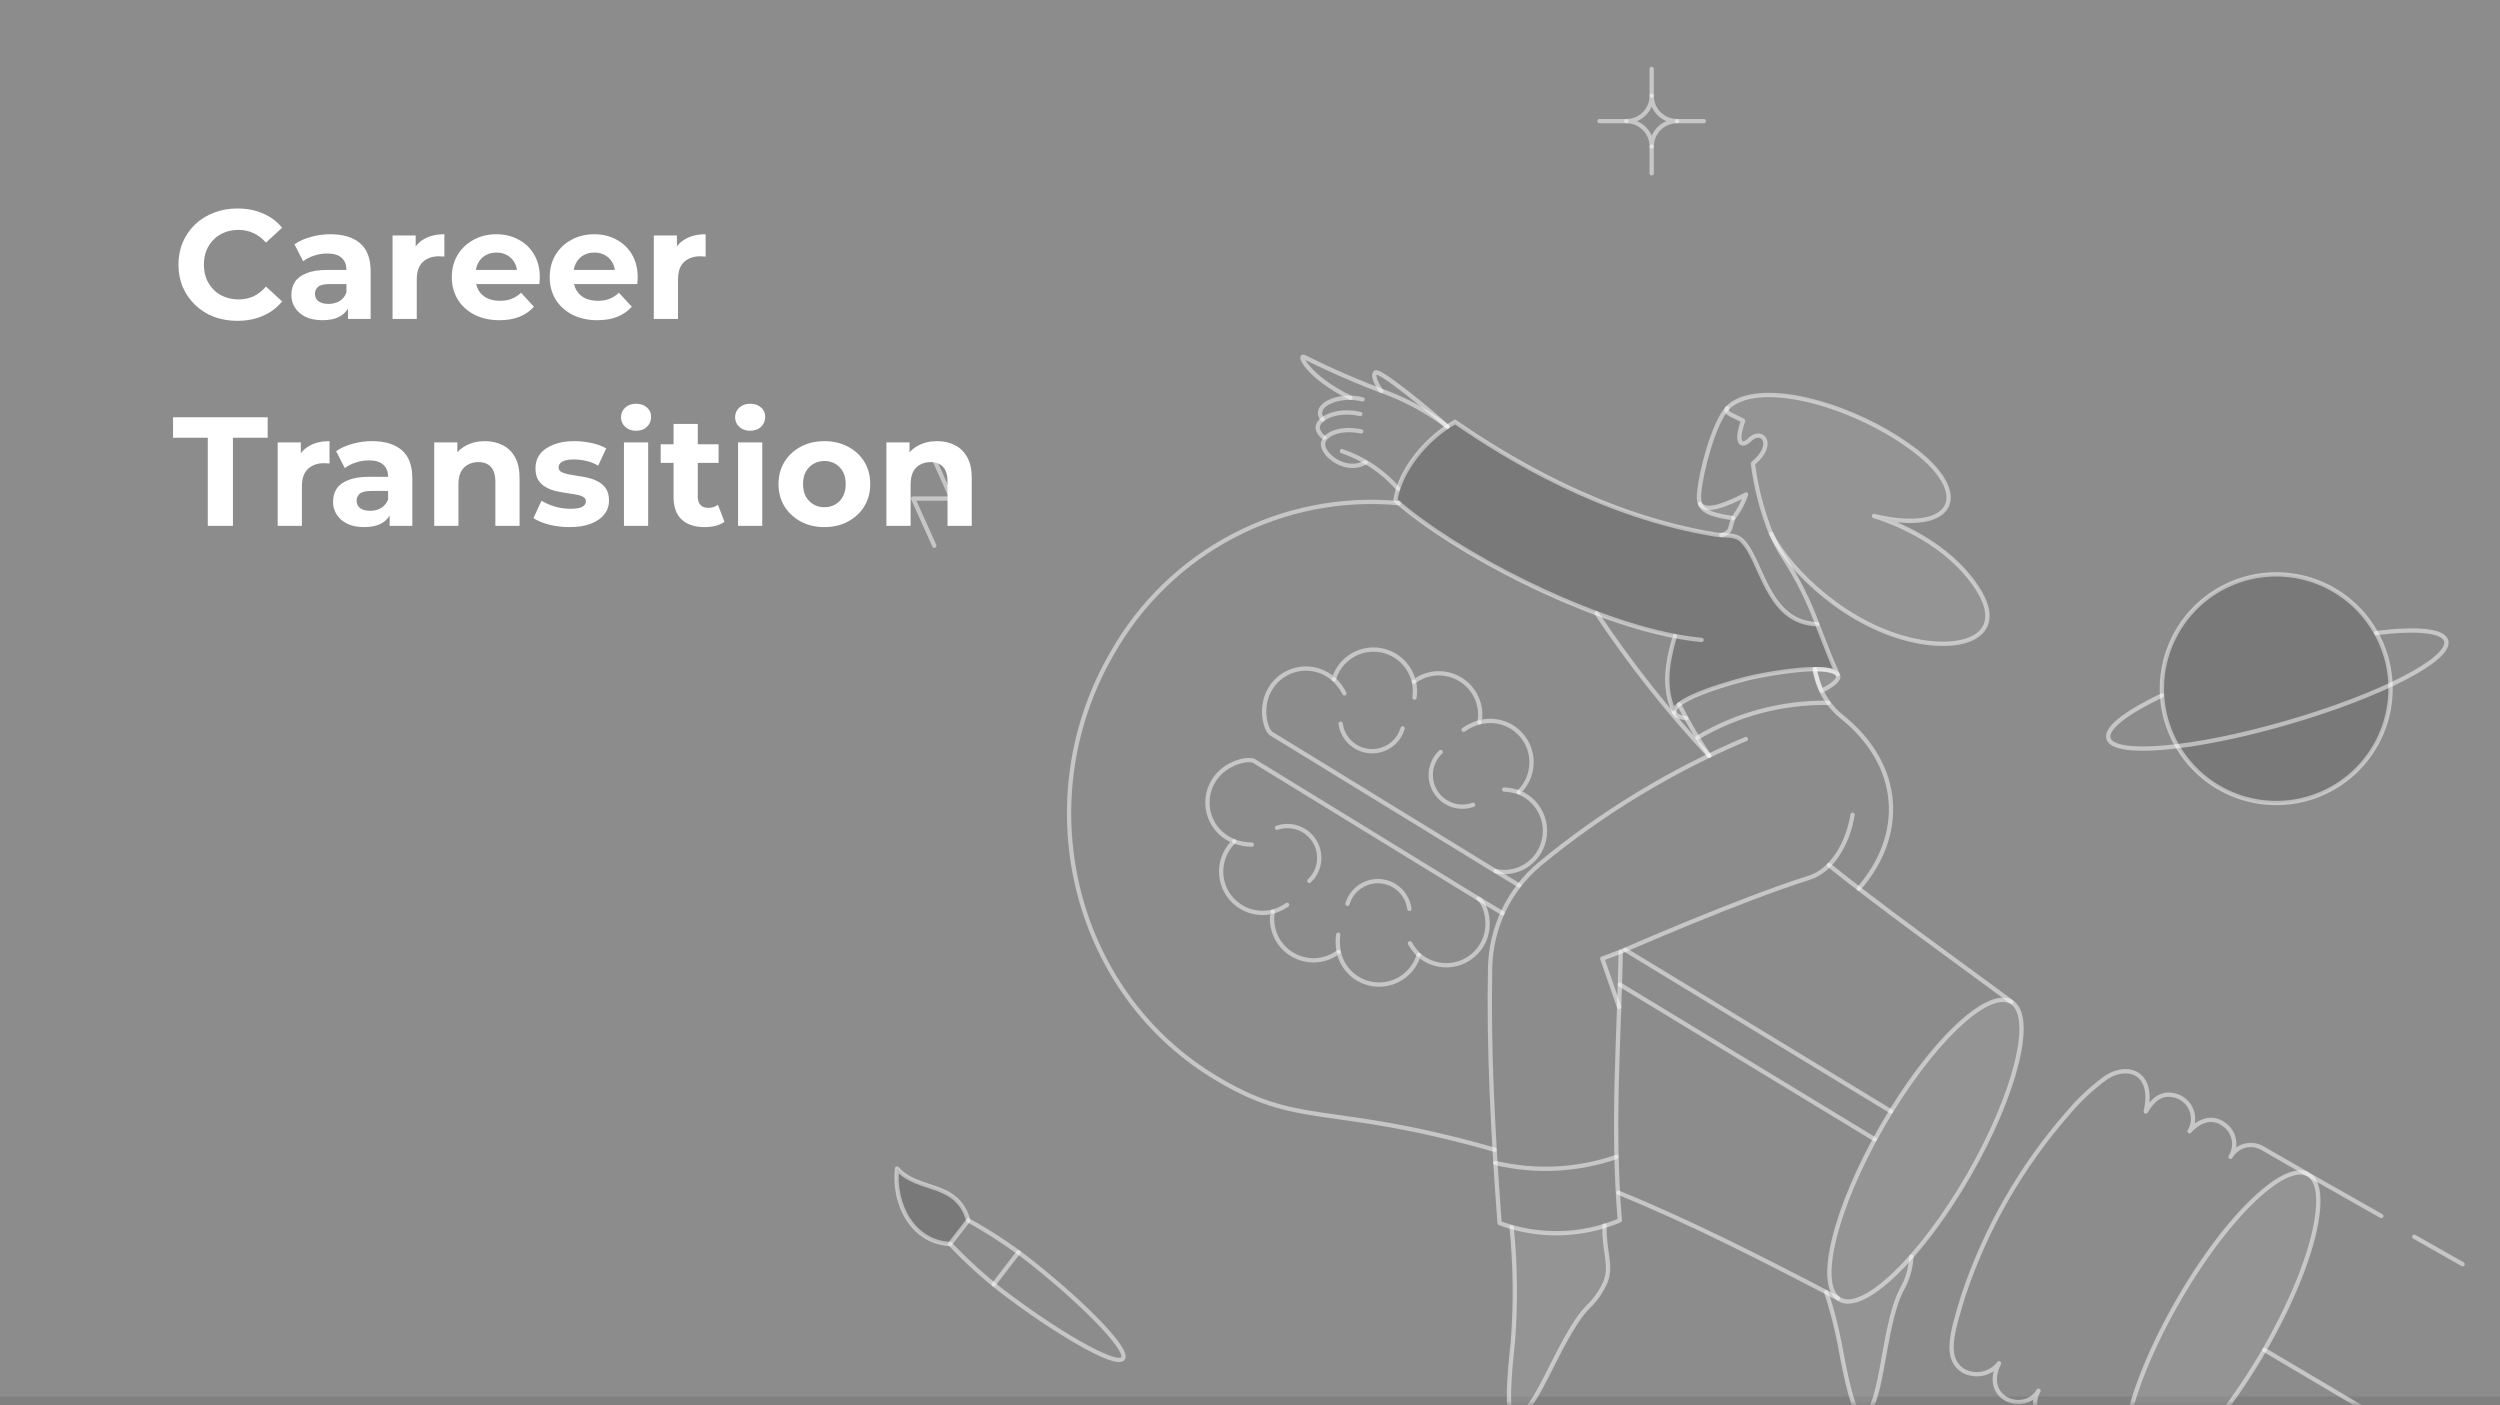 <svg xmlns="http://www.w3.org/2000/svg" width="290" height="163" viewBox="0 0 290 163" fill="none"><rect x="0" y="0" width="290" height="163" fill="#808080" stroke="none"/><rect width="290" height="162.006" fill="white" fill-opacity="0.1"></rect><mask id="mask0_5178_11197" style="mask-type:alpha" maskUnits="userSpaceOnUse" x="0" y="0" width="290" height="163"><rect width="290" height="163" fill="white"></rect></mask><g mask="url(#mask0_5178_11197)"><path d="M161.857 58.035C162.379 54.646 165.246 51.145 167.927 49.451C168.207 49.265 168.486 49.097 168.765 48.93C174.835 53.134 185.934 59.934 198.968 62.001C199.973 62.169 201.202 61.926 201.966 62.615C204.367 64.757 204.851 72.242 210.791 72.409C211.611 74.496 212.355 76.506 213.156 78.219C212.185 76.859 205.09 78.149 203.288 78.555C201.52 78.946 193.895 81.023 194.219 82.651C192.879 79.764 193.4 76.842 194.275 73.787C183.643 71.74 168.914 64.217 161.857 58.035Z" fill="#4D4D4D" fill-opacity="0.3"></path><path d="M254.844 89.449C256.735 91.266 259.123 92.483 261.705 92.943C264.287 93.404 266.948 93.089 269.351 92.037C271.754 90.986 273.792 89.245 275.206 87.035C276.619 84.826 277.346 82.247 277.294 79.624C277.242 77.002 276.414 74.454 274.914 72.302C273.413 70.15 271.309 68.492 268.866 67.536C266.423 66.581 263.752 66.371 261.19 66.934C258.628 67.496 256.29 68.806 254.473 70.697C253.265 71.952 252.316 73.433 251.681 75.055C251.046 76.677 250.736 78.409 250.771 80.15C250.805 81.892 251.183 83.609 251.882 85.205C252.581 86.8 253.587 88.243 254.844 89.449Z" fill="#4D4D4D" fill-opacity="0.3"></path><path d="M112.328 141.566C110.988 136.929 106.518 138.344 104.06 135.551C103.613 139.816 105.96 144.098 110.205 144.303L112.328 141.566Z" fill="#4D4D4D" fill-opacity="0.3"></path><path d="M213.365 150.737C215.059 151.725 218.224 149.677 221.688 145.766C221.627 147.115 221.244 148.431 220.571 149.602C218.224 153.996 218.336 164.834 215.729 164.073C215.003 163.849 214.146 160.162 213.382 155.936C212.987 153.895 212.465 151.88 211.818 149.902C212.142 150.068 213.04 150.521 213.365 150.737Z" fill="#A9A9A9" fill-opacity="0.3"></path><path d="M202.531 57.359C202.189 58.353 201.686 59.284 201.041 60.115C199.403 59.873 197.583 59.377 197.244 58.626C197.184 58.499 197.134 58.368 197.094 58.234C197.522 59.593 199.999 58.681 202.531 57.359Z" fill="#A9A9A9" fill-opacity="0.3"></path><path d="M200.335 47.359C203.631 43.896 214.375 46.614 221.655 51.884C228.973 57.172 226.869 62.125 217.391 59.854C217.949 60.021 224.02 61.846 227.986 66.405C233.815 73.109 228.75 75.678 222.217 74.338C214.416 72.736 207.712 66.331 205.441 61.899C204.398 59.287 203.69 56.554 203.335 53.765C206.053 51.549 204.396 49.538 202.907 51.065C202.106 51.884 201.212 51.493 202.199 48.816C201.204 48.199 200.011 48.002 200.335 47.359Z" fill="#A9A9A9" fill-opacity="0.3"></path><path d="M175.472 155.616C175.816 151.195 175.766 146.752 175.323 142.339C178.856 143.336 182.603 143.279 186.104 142.172C186.029 145.264 186.997 146.827 186.197 148.745C185.715 149.821 185.033 150.794 184.186 151.612C180.685 155.151 177.687 165.577 175.397 164.088C174.764 163.677 175.006 159.899 175.472 155.616Z" fill="#A9A9A9" fill-opacity="0.3"></path><path d="M210.506 77.621C210.673 78.485 210.935 79.328 211.288 80.135C214.323 78.626 213.615 77.64 210.506 77.621Z" fill="#A9A9A9" fill-opacity="0.3"></path><path d="M194.194 82.623C194.269 82.977 194.771 83.201 195.609 83.308C195.293 82.731 195.013 82.209 194.771 81.688C194.343 82.049 194.139 82.366 194.194 82.623Z" fill="#A9A9A9" fill-opacity="0.3"></path><path d="M185.842 111.19L187.798 116.795C187.872 114.617 187.946 112.475 187.984 110.371L185.842 111.19Z" fill="#A9A9A9" fill-opacity="0.3"></path><path d="M252.72 150.758C257.721 142.198 264.356 134.908 267.49 136.116C271.733 137.751 265.977 150.86 262.676 156.586C257.127 166.194 250.424 172.711 247.627 171.207C243.563 168.943 250.203 155.067 252.72 150.758Z" fill="#A9A9A9" fill-opacity="0.3"></path><path d="M218.339 130.594C223.851 121.06 230.536 114.618 233.292 116.221C236.066 117.822 233.832 126.835 228.339 136.368C222.846 145.901 216.142 152.326 213.387 150.741C210.612 149.14 212.846 140.127 218.339 130.594Z" fill="#A9A9A9" fill-opacity="0.3"></path><path d="M211.849 149.906C212.494 151.883 213.017 153.899 213.414 155.94C214.169 160.168 215.032 163.86 215.76 164.077C218.362 164.859 218.264 154.006 220.602 149.606C221.277 148.436 221.66 147.12 221.719 145.77" stroke="white" stroke-opacity="0.5" stroke-width="0.5" stroke-linecap="round" stroke-linejoin="round"></path><path d="M147.386 79.837C147.758 79.236 148.257 78.724 148.848 78.337C149.44 77.95 150.108 77.698 150.808 77.598C151.509 77.499 152.221 77.554 152.897 77.761C153.573 77.967 154.195 78.32 154.719 78.794C154.927 78.087 155.295 77.437 155.794 76.895C156.294 76.352 156.912 75.933 157.6 75.668C158.287 75.403 159.027 75.3 159.762 75.368C160.496 75.435 161.204 75.671 161.833 76.056C162.376 76.391 162.849 76.83 163.222 77.347C163.597 77.865 163.864 78.451 164.011 79.073C164.785 78.49 165.715 78.154 166.682 78.109C167.649 78.065 168.608 78.313 169.431 78.823C170.254 79.332 170.904 80.078 171.296 80.963C171.688 81.849 171.803 82.832 171.627 83.784C172.256 83.619 172.911 83.582 173.553 83.675C174.196 83.768 174.813 83.989 175.37 84.324C175.997 84.71 176.527 85.234 176.92 85.857C177.313 86.48 177.558 87.184 177.635 87.916C177.712 88.649 177.62 89.389 177.366 90.08C177.113 90.771 176.703 91.395 176.17 91.903C176.824 92.16 177.412 92.557 177.895 93.066C178.378 93.575 178.745 94.183 178.968 94.848C179.192 95.513 179.267 96.219 179.189 96.916C179.112 97.614 178.882 98.286 178.517 98.885C178.008 99.727 177.246 100.389 176.342 100.776C175.436 101.163 174.432 101.257 173.471 101.045L147.477 85.107C146.823 84.713 146.028 82.03 147.386 79.837Z" stroke="white" stroke-opacity="0.5" stroke-width="0.5" stroke-linecap="round" stroke-linejoin="round"></path><path d="M167.121 87.231C166.507 87.809 166.111 88.582 166 89.418C165.888 90.255 166.068 91.104 166.51 91.824C166.952 92.543 167.628 93.088 168.424 93.367C169.221 93.647 170.089 93.643 170.883 93.357" stroke="white" stroke-opacity="0.5" stroke-width="0.5" stroke-linecap="round" stroke-linejoin="round"></path><path d="M155.516 83.953C155.619 84.706 155.952 85.409 156.47 85.966C156.988 86.522 157.666 86.905 158.409 87.062C159.153 87.219 159.927 87.142 160.626 86.842C161.324 86.542 161.913 86.034 162.312 85.386C162.481 85.107 162.612 84.806 162.703 84.493" stroke="white" stroke-opacity="0.5" stroke-width="0.5" stroke-linecap="round" stroke-linejoin="round"></path><path d="M154.724 78.797C155.225 79.269 155.64 79.824 155.953 80.437" stroke="white" stroke-opacity="0.5" stroke-width="0.5" stroke-linecap="round" stroke-linejoin="round"></path><path d="M174.481 91.586C175.059 91.615 175.63 91.721 176.18 91.9" stroke="white" stroke-opacity="0.5" stroke-width="0.5" stroke-linecap="round" stroke-linejoin="round"></path><path d="M164.023 79.074C164.146 79.681 164.165 80.304 164.083 80.917" stroke="white" stroke-opacity="0.5" stroke-width="0.5" stroke-linecap="round" stroke-linejoin="round"></path><path d="M169.78 84.648C170.338 84.253 170.963 83.961 171.625 83.785" stroke="white" stroke-opacity="0.5" stroke-width="0.5" stroke-linecap="round" stroke-linejoin="round"></path><path d="M140.761 90.598C142.143 88.323 144.994 87.917 145.49 88.29L171.504 104.248C172.248 104.694 173.269 107.398 171.857 109.684C171.489 110.281 170.995 110.792 170.41 111.178C169.825 111.565 169.162 111.818 168.468 111.921C167.773 112.023 167.066 111.972 166.393 111.771C165.721 111.571 165.1 111.226 164.576 110.759C164.278 111.785 163.644 112.682 162.778 113.306C161.912 113.931 160.862 114.248 159.794 114.208C158.726 114.167 157.703 113.771 156.886 113.082C156.07 112.393 155.508 111.451 155.288 110.405C154.519 110.994 153.59 111.337 152.623 111.389C151.656 111.442 150.696 111.2 149.868 110.697C149.041 110.193 148.385 109.452 147.986 108.569C147.588 107.686 147.466 106.704 147.635 105.75C146.603 106.011 145.514 105.922 144.538 105.498C143.562 105.073 142.755 104.336 142.243 103.403C141.732 102.469 141.545 101.392 141.712 100.34C141.88 99.29 142.391 98.324 143.166 97.595C142.506 97.344 141.909 96.952 141.417 96.445C140.926 95.938 140.552 95.328 140.322 94.661C140.093 93.993 140.013 93.283 140.089 92.581C140.165 91.878 140.394 91.201 140.761 90.598Z" stroke="white" stroke-opacity="0.5" stroke-width="0.5" stroke-linecap="round" stroke-linejoin="round"></path><path d="M156.305 104.845C156.496 104.197 156.862 103.614 157.363 103.16C157.863 102.707 158.478 102.4 159.142 102.273C159.806 102.145 160.491 102.204 161.124 102.441C161.757 102.678 162.312 103.084 162.729 103.616C163.136 104.141 163.399 104.764 163.492 105.422" stroke="white" stroke-opacity="0.5" stroke-width="0.5" stroke-linecap="round" stroke-linejoin="round"></path><path d="M148.139 96.022C148.856 95.775 149.632 95.754 150.362 95.964C151.09 96.173 151.737 96.602 152.213 97.193C152.69 97.783 152.973 98.506 153.023 99.263C153.074 100.02 152.89 100.774 152.497 101.422C152.329 101.704 152.121 101.961 151.882 102.186" stroke="white" stroke-opacity="0.5" stroke-width="0.5" stroke-linecap="round" stroke-linejoin="round"></path><path d="M143.163 97.602C143.819 97.844 144.512 97.97 145.211 97.974" stroke="white" stroke-opacity="0.5" stroke-width="0.5" stroke-linecap="round" stroke-linejoin="round"></path><path d="M163.555 109.418C163.834 109.915 164.181 110.369 164.586 110.77" stroke="white" stroke-opacity="0.5" stroke-width="0.5" stroke-linecap="round" stroke-linejoin="round"></path><path d="M147.626 105.757C148.225 105.585 148.792 105.316 149.305 104.961" stroke="white" stroke-opacity="0.5" stroke-width="0.5" stroke-linecap="round" stroke-linejoin="round"></path><path d="M155.236 108.418C155.147 109.082 155.166 109.755 155.289 110.413" stroke="white" stroke-opacity="0.5" stroke-width="0.5" stroke-linecap="round" stroke-linejoin="round"></path><path d="M171.507 104.246L174.281 105.921" stroke="white" stroke-opacity="0.5" stroke-width="0.5" stroke-linecap="round" stroke-linejoin="round"></path><path d="M173.481 101.047L176.219 102.704" stroke="white" stroke-opacity="0.5" stroke-width="0.5" stroke-linecap="round" stroke-linejoin="round"></path><path d="M187.907 114.211L217.477 132.161" stroke="white" stroke-opacity="0.5" stroke-width="0.5" stroke-linecap="round" stroke-linejoin="round"></path><path d="M188.505 110.168L219.359 128.919" stroke="white" stroke-opacity="0.5" stroke-width="0.5" stroke-linecap="round" stroke-linejoin="round"></path><path d="M162.251 58.365C155.629 57.753 148.97 59.067 143.077 62.149C137.184 65.231 132.306 69.95 129.032 75.738C119.141 92.737 124.322 114.69 140.596 124.766C150.775 131.068 153.6 127.736 173.367 133.37" stroke="white" stroke-opacity="0.5" stroke-width="0.5" stroke-linecap="round" stroke-linejoin="round"></path><path d="M213.195 150.597C204.153 145.881 196.072 141.759 187.749 138.359" stroke="white" stroke-opacity="0.5" stroke-width="0.5" stroke-linecap="round" stroke-linejoin="round"></path><path d="M212.157 100.355C218.431 105.383 225.303 110.281 233.328 116.202" stroke="white" stroke-opacity="0.5" stroke-width="0.5" stroke-linecap="round" stroke-linejoin="round"></path><path d="M185.191 71.125C189.093 76.992 193.472 82.528 198.281 87.678" stroke="white" stroke-opacity="0.5" stroke-width="0.5" stroke-linecap="round" stroke-linejoin="round"></path><path d="M168.792 48.948C165.645 50.717 162.442 54.348 161.865 58.035C168.923 64.217 183.651 71.74 194.283 73.787C193.408 76.842 192.886 79.765 194.227 82.651C193.902 81.025 201.416 78.974 203.296 78.555C205.13 78.145 212.201 76.872 213.164 78.219C212.363 76.506 211.618 74.495 210.799 72.409C204.859 72.242 204.385 64.746 201.974 62.615C201.214 61.945 200.018 62.169 198.976 62.001C185.949 59.883 174.843 53.138 168.773 48.93L168.792 48.948Z" stroke="white" stroke-opacity="0.5" stroke-width="0.5" stroke-linecap="round" stroke-linejoin="round"></path><path d="M212.086 81.531C206.755 81.446 201.505 82.841 196.919 85.559" stroke="white" stroke-opacity="0.5" stroke-width="0.5" stroke-linecap="round" stroke-linejoin="round"></path><path d="M197.196 58.435C197.803 59.497 200.149 58.613 202.547 57.359C202.205 58.354 201.702 59.285 201.057 60.115" stroke="white" stroke-opacity="0.5" stroke-width="0.5" stroke-linecap="round" stroke-linejoin="round"></path><path d="M199.668 62.069C200.966 61.75 200.619 61.118 201.062 60.118C197.562 59.601 196.956 58.956 197.1 57.202C197.31 54.654 198.806 49.103 200.356 47.363" stroke="white" stroke-opacity="0.5" stroke-width="0.5" stroke-linecap="round" stroke-linejoin="round"></path><path d="M194.291 73.785C195.372 73.99 196.414 74.139 197.383 74.233" stroke="white" stroke-opacity="0.5" stroke-width="0.5" stroke-linecap="round" stroke-linejoin="round"></path><path d="M202.198 48.817C201.212 51.498 202.101 51.889 202.906 51.066C204.396 49.539 206.053 51.554 203.334 53.765C203.689 56.556 204.396 59.289 205.439 61.902C207.71 66.334 214.413 72.739 222.215 74.341C228.751 75.681 233.816 73.112 227.984 66.408C224.018 61.846 217.947 60.022 217.389 59.857C226.866 62.129 228.968 57.178 221.653 51.888C214.37 46.621 203.629 43.9 200.333 47.363C200.018 48 201.241 48.225 202.198 48.817Z" stroke="white" stroke-opacity="0.5" stroke-width="0.5" stroke-linecap="round" stroke-linejoin="round"></path><path d="M210.805 72.405C209.821 69.745 208.554 67.197 207.025 64.808C206.42 63.904 205.903 62.944 205.48 61.941" stroke="white" stroke-opacity="0.5" stroke-width="0.5" stroke-linecap="round" stroke-linejoin="round"></path><path d="M198.258 87.646C196.966 85.745 195.804 83.759 194.776 81.703" stroke="white" stroke-opacity="0.5" stroke-width="0.5" stroke-linecap="round" stroke-linejoin="round"></path><path d="M157.797 48.031C154.986 47.36 152.671 48.627 152.863 49.707C152.906 49.923 152.995 50.128 153.123 50.307C153.252 50.487 153.417 50.638 153.607 50.749" stroke="white" stroke-opacity="0.5" stroke-width="0.5" stroke-linecap="round" stroke-linejoin="round"></path><path d="M158.062 46.322C155.102 45.614 152.16 47.104 153.426 48.668" stroke="white" stroke-opacity="0.5" stroke-width="0.5" stroke-linecap="round" stroke-linejoin="round"></path><path d="M162.18 56.689C160.428 54.689 158.18 53.186 155.662 52.332" stroke="white" stroke-opacity="0.5" stroke-width="0.5" stroke-linecap="round" stroke-linejoin="round"></path><path d="M157.904 50.043C155.166 49.485 153.363 50.564 153.472 51.626C153.605 52.929 156.209 54.903 158.406 53.637" stroke="white" stroke-opacity="0.5" stroke-width="0.5" stroke-linecap="round" stroke-linejoin="round"></path><path d="M160.219 45.336C160.182 45.299 159.046 43.717 159.548 43.213C159.977 42.785 166.159 47.868 167.891 49.488" stroke="white" stroke-opacity="0.5" stroke-width="0.5" stroke-linecap="round" stroke-linejoin="round"></path><path d="M156.66 46.135C151.744 43.771 150.424 40.919 151.353 41.442C154.452 42.993 157.636 44.373 160.887 45.576C163.404 46.533 165.768 47.85 167.906 49.487" stroke="white" stroke-opacity="0.5" stroke-width="0.5" stroke-linecap="round" stroke-linejoin="round"></path><path d="M175.346 142.343C175.785 146.756 175.835 151.199 175.495 155.62C175.02 159.902 174.788 163.682 175.42 164.092C177.712 165.579 180.715 155.161 184.209 151.616C185.058 150.799 185.741 149.825 186.22 148.749C187.022 146.828 186.05 145.262 186.128 142.16" stroke="white" stroke-opacity="0.5" stroke-width="0.5" stroke-linecap="round" stroke-linejoin="round"></path><path d="M218.356 130.597C212.856 140.126 210.626 149.146 213.403 150.738C216.157 152.324 222.862 145.897 228.355 136.365C233.848 126.833 236.08 117.826 233.308 116.222C230.536 114.617 223.86 121.059 218.356 130.597Z" stroke="white" stroke-opacity="0.5" stroke-width="0.5" stroke-linecap="round" stroke-linejoin="round"></path><path d="M246.614 165.965C248.006 157.299 256.375 142.881 263.171 137.675C266.681 134.955 269.195 135.437 268.907 139.997C268.362 148.65 258.726 165.344 251.534 170.243C247.54 172.961 245.824 170.884 246.614 165.965Z" stroke="white" stroke-opacity="0.5" stroke-width="0.5" stroke-linecap="round" stroke-linejoin="round"></path><path d="M247.454 171.112L241.926 167.914C241.393 167.496 241.031 166.899 240.908 166.234C240.784 165.569 240.908 164.882 241.255 164.301C239.055 167.615 234.738 164.193 236.47 161.322C234.863 164.06 229.812 162.292 231.889 158.138C231.418 158.748 230.748 159.172 229.995 159.335C229.242 159.499 228.456 159.392 227.775 159.032C225.526 157.597 226.36 154.805 227.755 150.261C230.365 142.458 234.505 135.253 239.933 129.069C241.238 127.515 242.731 126.13 244.379 124.946C246.985 123.33 249.916 124.542 248.908 128.939C249.737 127.557 250.71 126.654 252.353 127.095C252.768 127.21 253.151 127.42 253.471 127.708C253.792 127.996 254.041 128.354 254.199 128.755C254.358 129.155 254.422 129.587 254.386 130.016C254.35 130.445 254.214 130.86 253.991 131.229C253.991 131.229 255.92 128.79 258.107 130.522C258.649 130.945 259.015 131.555 259.132 132.233C259.25 132.911 259.11 133.608 258.74 134.189C258.916 133.878 259.152 133.606 259.434 133.387C259.716 133.168 260.038 133.008 260.383 132.914C260.727 132.82 261.087 132.797 261.441 132.843C261.795 132.889 262.136 133.005 262.445 133.184L267.648 136.178" stroke="white" stroke-opacity="0.5" stroke-width="0.5" stroke-linecap="round" stroke-linejoin="round"></path><path d="M112.323 141.562C114.62 142.831 116.822 144.262 118.914 145.845C125.06 150.592 131.055 156.551 130.256 157.595C129.457 158.638 122.192 154.357 116.031 149.606C113.966 147.983 112.024 146.21 110.221 144.299" stroke="white" stroke-opacity="0.5" stroke-width="0.5" stroke-linecap="round" stroke-linejoin="round"></path><path d="M112.32 141.562C110.98 136.925 106.51 138.34 104.052 135.547C103.606 139.812 105.952 144.094 110.198 144.299L112.32 141.562Z" stroke="white" stroke-opacity="0.5" stroke-width="0.5" stroke-linecap="round" stroke-linejoin="round"></path><path d="M118.148 145.262L115.272 148.992" stroke="white" stroke-opacity="0.5" stroke-width="0.5" stroke-linecap="round" stroke-linejoin="round"></path><path d="M107.951 52.371L110.391 57.836H105.922L108.38 63.301" stroke="white" stroke-opacity="0.5" stroke-width="0.5" stroke-linecap="round" stroke-linejoin="round"></path><path d="M210.513 77.625C210.681 78.489 210.943 79.332 211.296 80.139C214.331 78.63 213.623 77.644 210.513 77.625Z" stroke="white" stroke-opacity="0.5" stroke-width="0.5" stroke-linecap="round" stroke-linejoin="round"></path><path d="M194.225 82.652C194.315 82.99 194.793 83.21 195.602 83.319" stroke="white" stroke-opacity="0.5" stroke-width="0.5" stroke-linecap="round" stroke-linejoin="round"></path><path d="M210.516 77.625C210.821 79.74 211.895 81.669 213.532 83.043C220.85 88.853 220.963 96.989 215.618 103.079" stroke="white" stroke-opacity="0.5" stroke-width="0.5" stroke-linecap="round" stroke-linejoin="round"></path><path d="M267.984 136.383L276.234 141.06" stroke="white" stroke-opacity="0.5" stroke-width="0.5" stroke-linecap="round" stroke-linejoin="round"></path><path d="M280.052 143.461L285.656 146.645" stroke="white" stroke-opacity="0.5" stroke-width="0.5" stroke-linecap="round" stroke-linejoin="round"></path><path d="M262.667 156.59L280.711 167.259" stroke="white" stroke-opacity="0.5" stroke-width="0.5" stroke-linecap="round" stroke-linejoin="round"></path><path d="M254.852 89.449C256.743 91.266 259.131 92.483 261.713 92.943C264.295 93.404 266.956 93.089 269.359 92.037C271.762 90.986 273.799 89.245 275.213 87.035C276.627 84.826 277.354 82.247 277.302 79.624C277.25 77.002 276.422 74.454 274.921 72.302C273.421 70.15 271.317 68.492 268.874 67.536C266.431 66.581 263.76 66.371 261.198 66.934C258.636 67.496 256.298 68.806 254.48 70.697C253.272 71.952 252.324 73.433 251.689 75.055C251.053 76.677 250.744 78.409 250.779 80.15C250.813 81.892 251.191 83.609 251.89 85.205C252.589 86.8 253.595 88.243 254.852 89.449Z" stroke="white" stroke-opacity="0.5" stroke-width="0.5" stroke-linecap="round" stroke-linejoin="round"></path><path d="M250.78 80.674C246.665 82.63 244.229 84.487 244.579 85.661C245.206 87.78 254.467 86.964 265.285 83.835C276.103 80.707 284.374 76.45 283.757 74.329C283.405 73.117 280.275 72.857 275.641 73.435" stroke="white" stroke-opacity="0.5" stroke-width="0.5" stroke-linecap="round" stroke-linejoin="round"></path><path d="M214.898 94.511C214.359 97.9 212.454 101.007 209.889 101.811C201.881 104.316 188.011 110.394 188.011 110.394C187.838 119.984 186.97 130.536 187.899 141.565C183.458 143.435 178.473 143.547 173.952 141.881C173.17 131.473 172.668 121.492 172.854 112.275C172.896 109.981 173.427 107.723 174.413 105.651C175.399 103.58 176.816 101.743 178.57 100.265C185.806 94.282 193.875 89.384 202.521 85.723" stroke="white" stroke-opacity="0.5" stroke-width="0.5" stroke-linecap="round" stroke-linejoin="round"></path><path d="M188 110.395L185.859 111.195L187.813 116.8" stroke="white" stroke-opacity="0.5" stroke-width="0.5" stroke-linecap="round" stroke-linejoin="round"></path><path d="M187.492 134.211C182.965 135.765 178.091 136.003 173.434 134.9" stroke="white" stroke-opacity="0.5" stroke-width="0.5" stroke-linecap="round" stroke-linejoin="round"></path><path d="M191.594 8V11.11" stroke="white" stroke-opacity="0.5" stroke-width="0.5" stroke-linecap="round" stroke-linejoin="round"></path><path d="M185.546 14.051H188.656" stroke="white" stroke-opacity="0.5" stroke-width="0.5" stroke-linecap="round" stroke-linejoin="round"></path><path d="M191.594 20.102V16.992" stroke="white" stroke-opacity="0.5" stroke-width="0.5" stroke-linecap="round" stroke-linejoin="round"></path><path d="M197.648 14.051H194.537" stroke="white" stroke-opacity="0.5" stroke-width="0.5" stroke-linecap="round" stroke-linejoin="round"></path><path d="M188.658 14.05C189.044 14.051 189.427 13.976 189.784 13.829C190.142 13.681 190.467 13.465 190.74 13.191C191.013 12.918 191.229 12.593 191.377 12.236C191.525 11.879 191.6 11.496 191.599 11.109C191.598 11.496 191.673 11.879 191.821 12.236C191.968 12.593 192.185 12.918 192.457 13.191C192.731 13.464 193.056 13.681 193.413 13.828C193.77 13.976 194.153 14.051 194.539 14.05C194.153 14.05 193.77 14.125 193.413 14.273C193.055 14.42 192.73 14.637 192.457 14.91C192.185 15.184 191.968 15.508 191.82 15.866C191.673 16.223 191.598 16.606 191.599 16.992C191.6 16.606 191.525 16.223 191.377 15.866C191.23 15.508 191.013 15.183 190.74 14.91C190.467 14.636 190.142 14.42 189.785 14.272C189.427 14.125 189.044 14.049 188.658 14.05Z" stroke="white" stroke-opacity="0.5" stroke-width="0.5" stroke-linecap="round" stroke-linejoin="round"></path></g><path d="M27.524 37.216C26.552 37.216 25.646 37.06 24.806 36.748C23.978 36.424 23.258 35.968 22.646 35.38C22.034 34.792 21.554 34.102 21.206 33.31C20.87 32.518 20.702 31.648 20.702 30.7C20.702 29.752 20.87 28.882 21.206 28.09C21.554 27.298 22.034 26.608 22.646 26.02C23.27 25.432 23.996 24.982 24.824 24.67C25.652 24.346 26.558 24.184 27.542 24.184C28.634 24.184 29.618 24.376 30.494 24.76C31.382 25.132 32.126 25.684 32.726 26.416L30.854 28.144C30.422 27.652 29.942 27.286 29.414 27.046C28.886 26.794 28.31 26.668 27.686 26.668C27.098 26.668 26.558 26.764 26.066 26.956C25.574 27.148 25.148 27.424 24.788 27.784C24.428 28.144 24.146 28.57 23.942 29.062C23.75 29.554 23.654 30.1 23.654 30.7C23.654 31.3 23.75 31.846 23.942 32.338C24.146 32.83 24.428 33.256 24.788 33.616C25.148 33.976 25.574 34.252 26.066 34.444C26.558 34.636 27.098 34.732 27.686 34.732C28.31 34.732 28.886 34.612 29.414 34.372C29.942 34.12 30.422 33.742 30.854 33.238L32.726 34.966C32.126 35.698 31.382 36.256 30.494 36.64C29.618 37.024 28.628 37.216 27.524 37.216ZM40.367 37V35.11L40.187 34.696V31.312C40.187 30.712 40.001 30.244 39.629 29.908C39.269 29.572 38.711 29.404 37.955 29.404C37.439 29.404 36.929 29.488 36.425 29.656C35.933 29.812 35.513 30.028 35.165 30.304L34.157 28.342C34.685 27.97 35.321 27.682 36.065 27.478C36.809 27.274 37.565 27.172 38.333 27.172C39.809 27.172 40.955 27.52 41.771 28.216C42.587 28.912 42.995 29.998 42.995 31.474V37H40.367ZM37.415 37.144C36.659 37.144 36.011 37.018 35.471 36.766C34.931 36.502 34.517 36.148 34.229 35.704C33.941 35.26 33.797 34.762 33.797 34.21C33.797 33.634 33.935 33.13 34.211 32.698C34.499 32.266 34.949 31.93 35.561 31.69C36.173 31.438 36.971 31.312 37.955 31.312H40.529V32.95H38.261C37.601 32.95 37.145 33.058 36.893 33.274C36.653 33.49 36.533 33.76 36.533 34.084C36.533 34.444 36.671 34.732 36.947 34.948C37.235 35.152 37.625 35.254 38.117 35.254C38.585 35.254 39.005 35.146 39.377 34.93C39.749 34.702 40.019 34.372 40.187 33.94L40.619 35.236C40.415 35.86 40.043 36.334 39.503 36.658C38.963 36.982 38.267 37.144 37.415 37.144ZM45.536 37V27.316H48.218V30.052L47.84 29.26C48.128 28.576 48.59 28.06 49.226 27.712C49.862 27.352 50.636 27.172 51.548 27.172V29.764C51.428 29.752 51.32 29.746 51.224 29.746C51.128 29.734 51.026 29.728 50.918 29.728C50.15 29.728 49.526 29.95 49.046 30.394C48.578 30.826 48.344 31.504 48.344 32.428V37H45.536ZM57.936 37.144C56.832 37.144 55.86 36.928 55.02 36.496C54.192 36.064 53.55 35.476 53.094 34.732C52.638 33.976 52.41 33.118 52.41 32.158C52.41 31.186 52.632 30.328 53.076 29.584C53.532 28.828 54.15 28.24 54.93 27.82C55.71 27.388 56.592 27.172 57.576 27.172C58.524 27.172 59.376 27.376 60.132 27.784C60.9 28.18 61.506 28.756 61.95 29.512C62.394 30.256 62.616 31.15 62.616 32.194C62.616 32.302 62.61 32.428 62.598 32.572C62.586 32.704 62.574 32.83 62.562 32.95H54.696V31.312H61.086L60.006 31.798C60.006 31.294 59.904 30.856 59.7 30.484C59.496 30.112 59.214 29.824 58.854 29.62C58.494 29.404 58.074 29.296 57.594 29.296C57.114 29.296 56.688 29.404 56.316 29.62C55.956 29.824 55.674 30.118 55.47 30.502C55.266 30.874 55.164 31.318 55.164 31.834V32.266C55.164 32.794 55.278 33.262 55.506 33.67C55.746 34.066 56.076 34.372 56.496 34.588C56.928 34.792 57.432 34.894 58.008 34.894C58.524 34.894 58.974 34.816 59.358 34.66C59.754 34.504 60.114 34.27 60.438 33.958L61.932 35.578C61.488 36.082 60.93 36.472 60.258 36.748C59.586 37.012 58.812 37.144 57.936 37.144ZM69.291 37.144C68.188 37.144 67.216 36.928 66.376 36.496C65.547 36.064 64.906 35.476 64.45 34.732C63.993 33.976 63.766 33.118 63.766 32.158C63.766 31.186 63.987 30.328 64.431 29.584C64.888 28.828 65.505 28.24 66.285 27.82C67.066 27.388 67.948 27.172 68.931 27.172C69.879 27.172 70.731 27.376 71.487 27.784C72.255 28.18 72.862 28.756 73.305 29.512C73.749 30.256 73.972 31.15 73.972 32.194C73.972 32.302 73.966 32.428 73.954 32.572C73.942 32.704 73.93 32.83 73.918 32.95H66.052V31.312H72.442L71.362 31.798C71.362 31.294 71.26 30.856 71.055 30.484C70.852 30.112 70.57 29.824 70.21 29.62C69.85 29.404 69.43 29.296 68.95 29.296C68.469 29.296 68.043 29.404 67.671 29.62C67.311 29.824 67.029 30.118 66.826 30.502C66.621 30.874 66.519 31.318 66.519 31.834V32.266C66.519 32.794 66.633 33.262 66.862 33.67C67.102 34.066 67.431 34.372 67.852 34.588C68.284 34.792 68.787 34.894 69.364 34.894C69.879 34.894 70.329 34.816 70.713 34.66C71.109 34.504 71.469 34.27 71.793 33.958L73.287 35.578C72.844 36.082 72.285 36.472 71.614 36.748C70.942 37.012 70.168 37.144 69.291 37.144ZM75.841 37V27.316H78.523V30.052L78.145 29.26C78.433 28.576 78.895 28.06 79.531 27.712C80.167 27.352 80.941 27.172 81.853 27.172V29.764C81.733 29.752 81.625 29.746 81.529 29.746C81.433 29.734 81.331 29.728 81.223 29.728C80.455 29.728 79.831 29.95 79.351 30.394C78.883 30.826 78.649 31.504 78.649 32.428V37H75.841ZM24.104 61V50.776H20.072V48.4H31.052V50.776H27.02V61H24.104ZM32.212 61V51.316H34.894V54.052L34.516 53.26C34.804 52.576 35.266 52.06 35.902 51.712C36.538 51.352 37.312 51.172 38.224 51.172V53.764C38.104 53.752 37.996 53.746 37.9 53.746C37.804 53.734 37.702 53.728 37.594 53.728C36.826 53.728 36.202 53.95 35.722 54.394C35.254 54.826 35.02 55.504 35.02 56.428V61H32.212ZM45.201 61V59.11L45.021 58.696V55.312C45.021 54.712 44.835 54.244 44.463 53.908C44.103 53.572 43.545 53.404 42.789 53.404C42.273 53.404 41.763 53.488 41.259 53.656C40.767 53.812 40.347 54.028 39.999 54.304L38.991 52.342C39.519 51.97 40.155 51.682 40.899 51.478C41.643 51.274 42.399 51.172 43.167 51.172C44.643 51.172 45.789 51.52 46.605 52.216C47.421 52.912 47.829 53.998 47.829 55.474V61H45.201ZM42.249 61.144C41.493 61.144 40.845 61.018 40.305 60.766C39.765 60.502 39.351 60.148 39.063 59.704C38.775 59.26 38.631 58.762 38.631 58.21C38.631 57.634 38.769 57.13 39.045 56.698C39.333 56.266 39.783 55.93 40.395 55.69C41.007 55.438 41.805 55.312 42.789 55.312H45.363V56.95H43.095C42.435 56.95 41.979 57.058 41.727 57.274C41.487 57.49 41.367 57.76 41.367 58.084C41.367 58.444 41.505 58.732 41.781 58.948C42.069 59.152 42.459 59.254 42.951 59.254C43.419 59.254 43.839 59.146 44.211 58.93C44.583 58.702 44.853 58.372 45.021 57.94L45.453 59.236C45.249 59.86 44.877 60.334 44.337 60.658C43.797 60.982 43.101 61.144 42.249 61.144ZM56.256 51.172C57.024 51.172 57.708 51.328 58.308 51.64C58.92 51.94 59.4 52.408 59.748 53.044C60.096 53.668 60.27 54.472 60.27 55.456V61H57.462V55.888C57.462 55.108 57.288 54.532 56.94 54.16C56.604 53.788 56.124 53.602 55.5 53.602C55.056 53.602 54.654 53.698 54.294 53.89C53.946 54.07 53.67 54.352 53.466 54.736C53.274 55.12 53.178 55.612 53.178 56.212V61H50.37V51.316H53.052V53.998L52.548 53.188C52.896 52.54 53.394 52.042 54.042 51.694C54.69 51.346 55.428 51.172 56.256 51.172ZM66.073 61.144C65.246 61.144 64.448 61.048 63.679 60.856C62.923 60.652 62.324 60.4 61.88 60.1L62.816 58.084C63.26 58.36 63.782 58.588 64.382 58.768C64.993 58.936 65.594 59.02 66.181 59.02C66.829 59.02 67.285 58.942 67.549 58.786C67.826 58.63 67.963 58.414 67.963 58.138C67.963 57.91 67.856 57.742 67.639 57.634C67.436 57.514 67.159 57.424 66.811 57.364C66.463 57.304 66.079 57.244 65.659 57.184C65.251 57.124 64.838 57.046 64.418 56.95C63.998 56.842 63.614 56.686 63.266 56.482C62.917 56.278 62.636 56.002 62.419 55.654C62.215 55.306 62.114 54.856 62.114 54.304C62.114 53.692 62.288 53.152 62.636 52.684C62.995 52.216 63.511 51.85 64.183 51.586C64.856 51.31 65.659 51.172 66.596 51.172C67.255 51.172 67.927 51.244 68.612 51.388C69.296 51.532 69.865 51.742 70.322 52.018L69.385 54.016C68.918 53.74 68.444 53.554 67.963 53.458C67.496 53.35 67.04 53.296 66.596 53.296C65.972 53.296 65.516 53.38 65.228 53.548C64.939 53.716 64.796 53.932 64.796 54.196C64.796 54.436 64.897 54.616 65.102 54.736C65.317 54.856 65.6 54.952 65.948 55.024C66.296 55.096 66.674 55.162 67.082 55.222C67.501 55.27 67.921 55.348 68.341 55.456C68.761 55.564 69.139 55.72 69.475 55.924C69.823 56.116 70.106 56.386 70.322 56.734C70.537 57.07 70.645 57.514 70.645 58.066C70.645 58.666 70.466 59.2 70.106 59.668C69.746 60.124 69.224 60.484 68.54 60.748C67.868 61.012 67.046 61.144 66.073 61.144ZM72.378 61V51.316H75.186V61H72.378ZM73.782 49.966C73.266 49.966 72.846 49.816 72.522 49.516C72.198 49.216 72.036 48.844 72.036 48.4C72.036 47.956 72.198 47.584 72.522 47.284C72.846 46.984 73.266 46.834 73.782 46.834C74.298 46.834 74.718 46.978 75.042 47.266C75.366 47.542 75.528 47.902 75.528 48.346C75.528 48.814 75.366 49.204 75.042 49.516C74.73 49.816 74.31 49.966 73.782 49.966ZM81.752 61.144C80.612 61.144 79.724 60.856 79.088 60.28C78.452 59.692 78.134 58.822 78.134 57.67V49.174H80.942V57.634C80.942 58.042 81.05 58.36 81.266 58.588C81.482 58.804 81.776 58.912 82.148 58.912C82.592 58.912 82.97 58.792 83.282 58.552L84.038 60.532C83.75 60.736 83.402 60.892 82.994 61C82.598 61.096 82.184 61.144 81.752 61.144ZM76.64 53.692V51.532H83.354V53.692H76.64ZM85.614 61V51.316H88.422V61H85.614ZM87.018 49.966C86.502 49.966 86.082 49.816 85.758 49.516C85.434 49.216 85.272 48.844 85.272 48.4C85.272 47.956 85.434 47.584 85.758 47.284C86.082 46.984 86.502 46.834 87.018 46.834C87.534 46.834 87.954 46.978 88.278 47.266C88.602 47.542 88.764 47.902 88.764 48.346C88.764 48.814 88.602 49.204 88.278 49.516C87.966 49.816 87.546 49.966 87.018 49.966ZM95.636 61.144C94.604 61.144 93.686 60.928 92.882 60.496C92.09 60.064 91.46 59.476 90.992 58.732C90.536 57.976 90.308 57.118 90.308 56.158C90.308 55.186 90.536 54.328 90.992 53.584C91.46 52.828 92.09 52.24 92.882 51.82C93.686 51.388 94.604 51.172 95.636 51.172C96.656 51.172 97.568 51.388 98.372 51.82C99.176 52.24 99.806 52.822 100.262 53.566C100.718 54.31 100.946 55.174 100.946 56.158C100.946 57.118 100.718 57.976 100.262 58.732C99.806 59.476 99.176 60.064 98.372 60.496C97.568 60.928 96.656 61.144 95.636 61.144ZM95.636 58.84C96.104 58.84 96.524 58.732 96.896 58.516C97.268 58.3 97.562 57.994 97.778 57.598C97.994 57.19 98.102 56.71 98.102 56.158C98.102 55.594 97.994 55.114 97.778 54.718C97.562 54.322 97.268 54.016 96.896 53.8C96.524 53.584 96.104 53.476 95.636 53.476C95.168 53.476 94.748 53.584 94.376 53.8C94.004 54.016 93.704 54.322 93.476 54.718C93.26 55.114 93.152 55.594 93.152 56.158C93.152 56.71 93.26 57.19 93.476 57.598C93.704 57.994 94.004 58.3 94.376 58.516C94.748 58.732 95.168 58.84 95.636 58.84ZM108.709 51.172C109.477 51.172 110.161 51.328 110.761 51.64C111.373 51.94 111.853 52.408 112.201 53.044C112.549 53.668 112.723 54.472 112.723 55.456V61H109.915V55.888C109.915 55.108 109.741 54.532 109.393 54.16C109.057 53.788 108.577 53.602 107.953 53.602C107.509 53.602 107.107 53.698 106.747 53.89C106.399 54.07 106.123 54.352 105.919 54.736C105.727 55.12 105.631 55.612 105.631 56.212V61H102.823V51.316H105.505V53.998L105.001 53.188C105.349 52.54 105.847 52.042 106.495 51.694C107.143 51.346 107.881 51.172 108.709 51.172Z" fill="white"></path></svg>